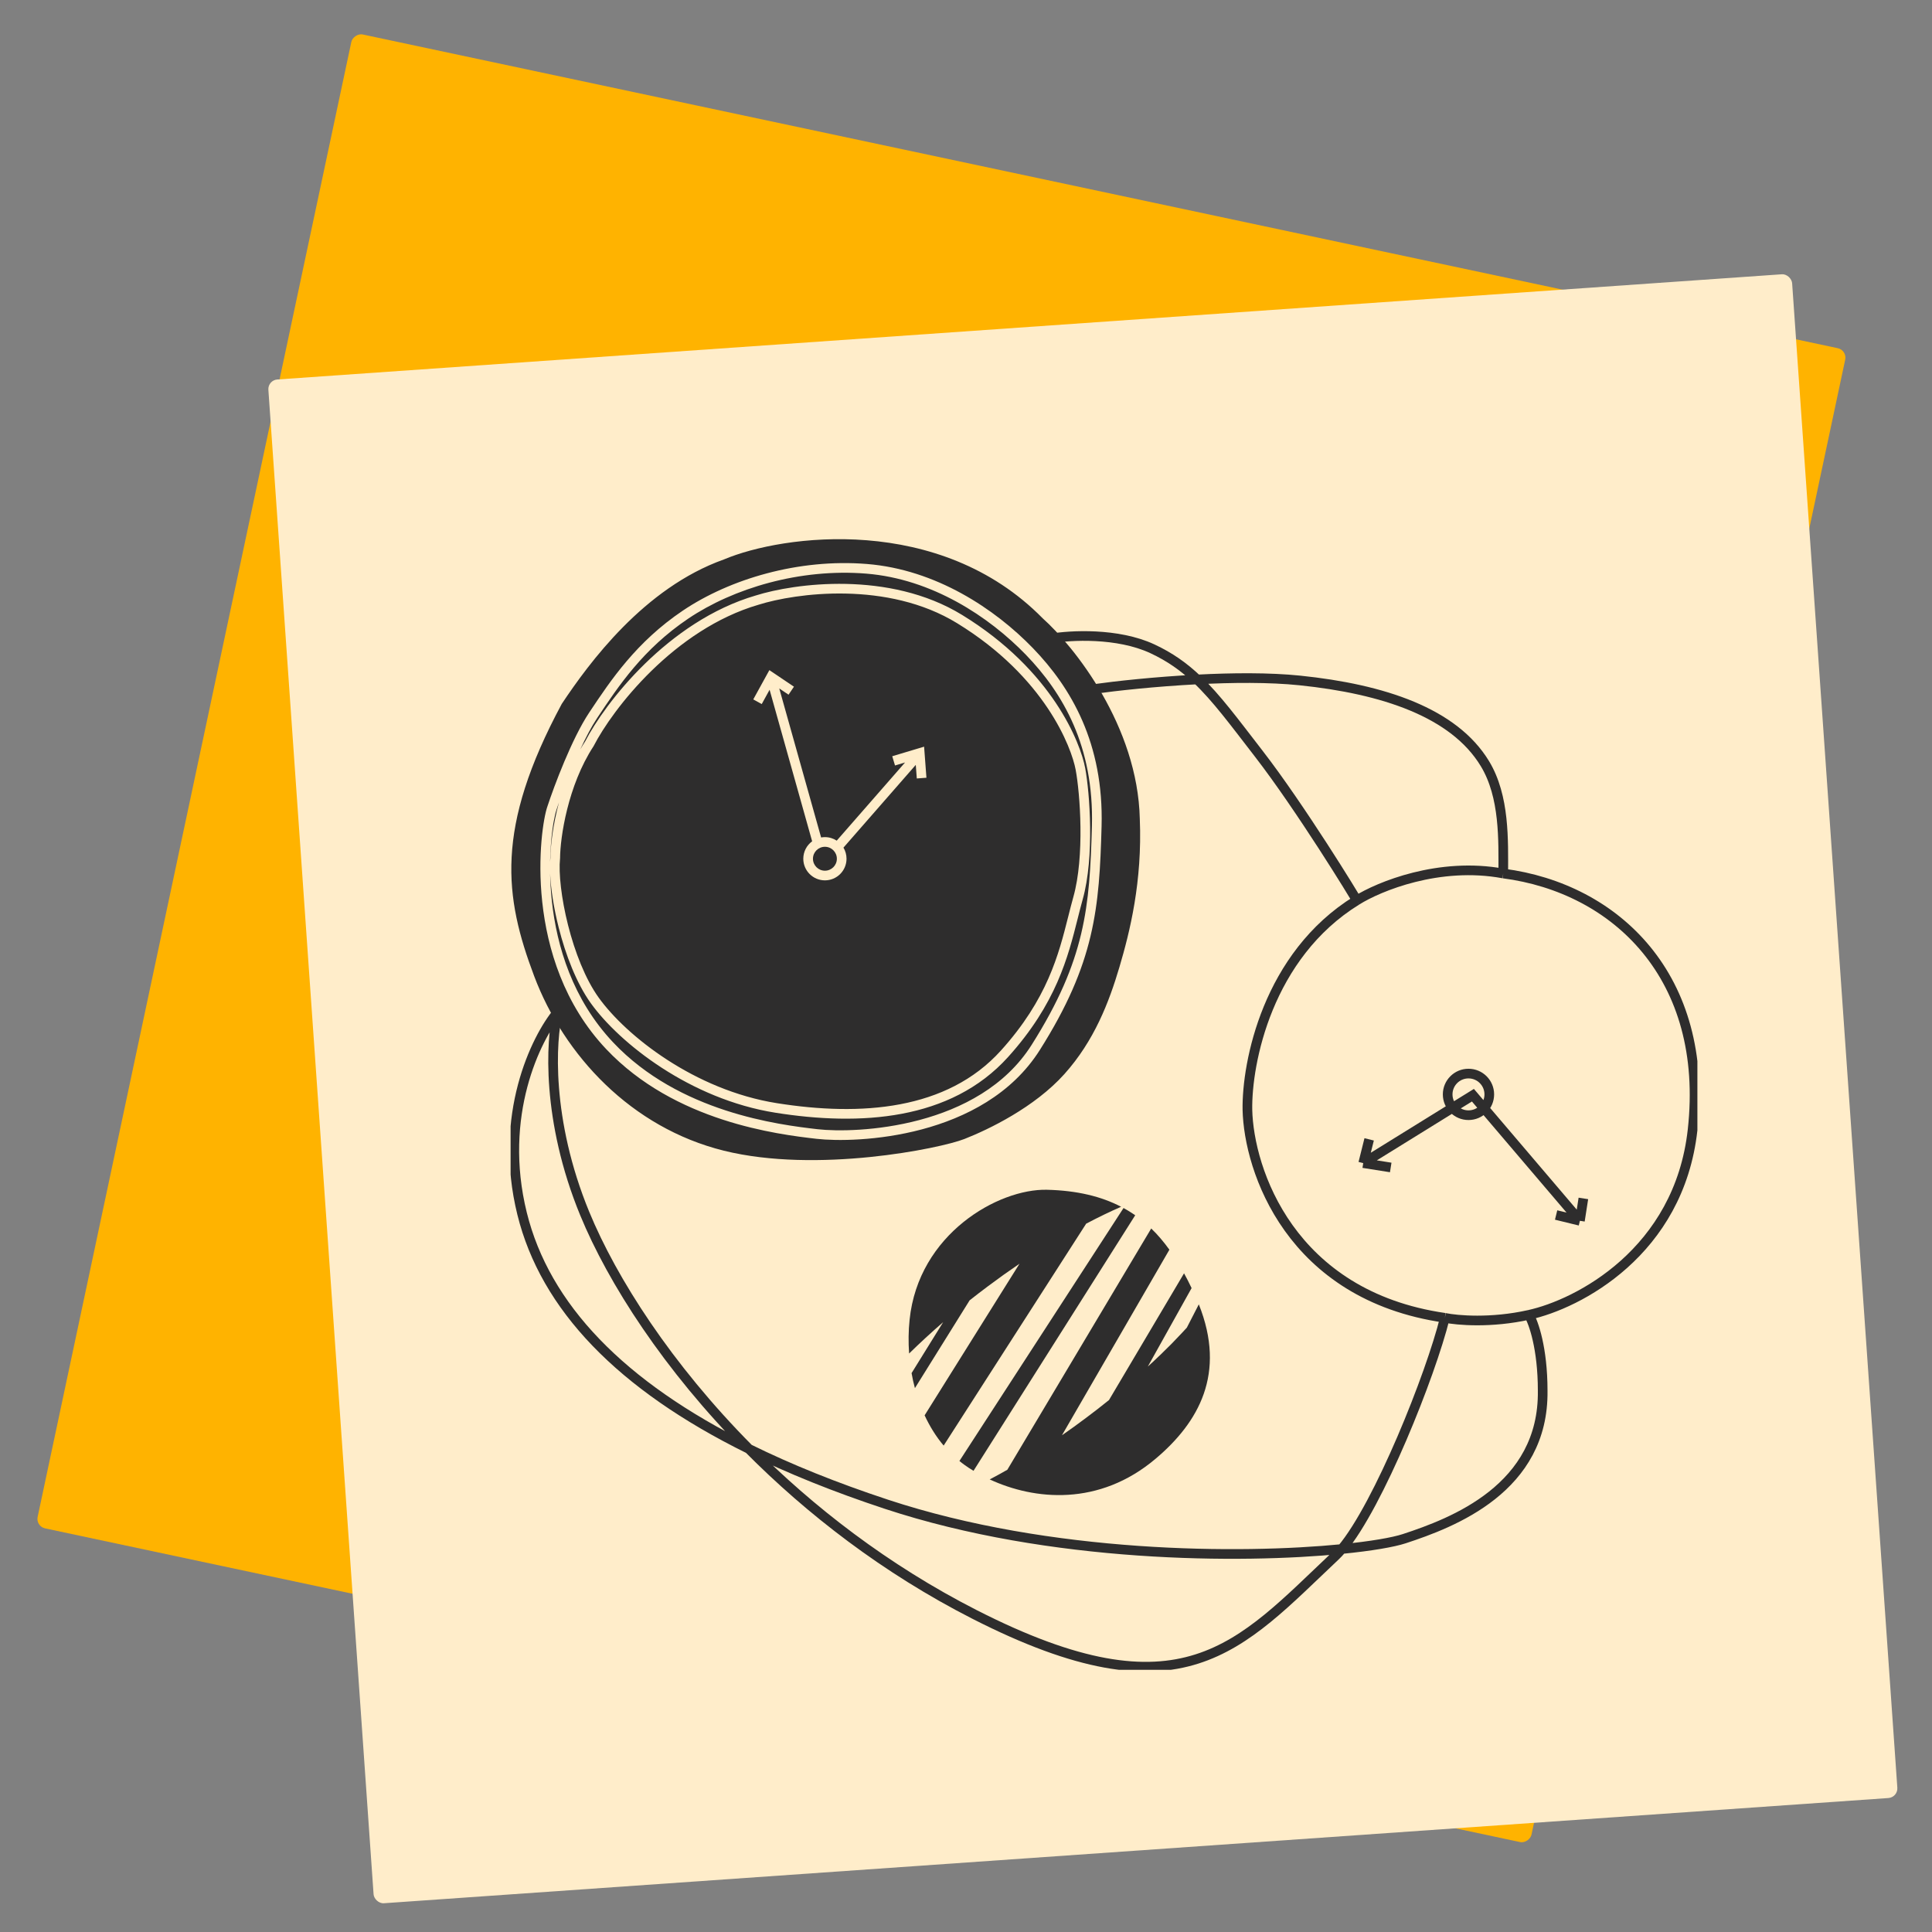 <svg width="200" height="200" viewBox="0 0 200 200" fill="none" xmlns="http://www.w3.org/2000/svg">
<rect x="0" y="0" width="200" height="200" fill="#808080" stroke="none"/>
<rect width="158.124" height="158.124" rx="1" transform="matrix(0.978 0.208 0.208 -0.978 3.688 158.008)" fill="#FFB300"/>
<rect x="196.481" y="186.062" width="158.124" height="158.124" rx="1" transform="rotate(176 196.481 186.062)" fill="#FFEDCA"/>
<g clip-path="url(#clip0_8795_100700)">
<path d="M112.449 126.659L97.687 149.646C96.9 148.718 96.247 147.655 95.716 146.516L105.538 130.82C104.457 131.556 103.369 132.331 102.275 133.15C101.629 133.63 100.995 134.123 100.375 134.61L94.712 143.699C94.571 143.187 94.456 142.669 94.366 142.144C95.46 140.384 96.555 138.623 97.636 136.869C96.388 137.951 95.204 139.046 94.11 140.115C94.027 138.943 94.04 137.765 94.161 136.62C95.076 127.728 103.35 123.049 108.373 123.164C111.509 123.241 114.01 123.856 116.058 124.925C114.894 125.43 113.697 126.013 112.456 126.666L112.449 126.659Z" fill="#2E2D2D"/>
<path d="M117.517 125.802L100.778 152.258C100.439 152.06 100.125 151.848 99.824 151.631C99.652 151.509 99.485 151.381 99.319 151.24L116.308 125.053C116.73 125.29 117.133 125.533 117.517 125.802Z" fill="#2E2D2D"/>
<path d="M119.641 150.997C113.774 155.971 107.074 155.293 102.454 153.148C103.056 152.834 103.663 152.502 104.278 152.15L119.174 127.172C119.859 127.831 120.473 128.561 121.055 129.368L109.934 148.578C110.766 148.008 111.585 147.406 112.417 146.785C113.223 146.184 114.023 145.563 114.791 144.942H114.797L122.572 131.813C122.841 132.306 123.103 132.811 123.353 133.343L118.822 141.466C119.008 141.293 119.193 141.133 119.373 140.96C119.552 140.794 119.731 140.627 119.904 140.454C120.012 140.352 120.121 140.243 120.23 140.147C120.3 140.077 120.371 140.006 120.441 139.936C120.716 139.674 120.985 139.405 121.254 139.136C121.638 138.739 122.015 138.348 122.386 137.952C122.54 137.792 122.694 137.625 122.841 137.459C122.847 137.459 122.847 137.452 122.854 137.446C122.854 137.446 122.856 137.444 122.86 137.439L124.101 135.026C126.968 142.189 124.082 147.246 119.635 151.004L119.641 150.997Z" fill="#2E2D2D"/>
<path d="M108.793 66.098C110.787 65.751 115.68 65.479 119.294 67.162C121.118 68.012 122.566 69.044 123.926 70.337M123.926 70.337C125.936 72.245 127.754 74.722 130.308 78.024C134.593 83.562 140.369 92.971 140.449 93.21M123.926 70.337C119.579 70.562 115.508 71.009 113.204 71.333M123.926 70.337C127.566 70.148 131.4 70.115 134.553 70.44C143.204 71.333 150.514 73.771 153.715 79.048C155.788 82.465 155.618 87.022 155.618 90.424M140.449 93.21C131.205 98.911 129.053 110.03 129.132 114.877C129.272 121.095 133.557 134.11 149.572 136.422M140.449 93.21C142.741 91.769 148.984 89.192 155.618 90.424M155.618 90.424C167.27 91.936 176.968 101.134 175.216 116.965C173.814 129.63 163.336 135.008 158.272 136.114M77.52 149.987C64.243 143.434 56.429 135.275 54.046 125.635C51.536 115.483 55.471 107.479 57.753 104.746C57.016 107.669 56.541 115.939 60.533 125.635C63.383 132.556 69.116 141.523 77.52 149.987ZM77.52 149.987C81.719 152.06 86.465 153.972 91.758 155.719C108.768 161.334 128.499 161.381 138.903 160.355M77.52 149.987C83.831 156.344 91.649 162.417 100.883 167.126C122.413 178.104 128.259 170.476 138.239 161.066C138.454 160.863 138.676 160.625 138.903 160.355M138.903 160.355C141.973 160.053 144.232 159.657 145.368 159.284C150.359 157.644 159.84 154.079 159.698 143.956C159.698 139.565 158.747 136.898 158.272 136.114M138.903 160.355C142.72 155.827 148.107 142.343 149.572 136.422M158.272 136.114C154.347 136.992 150.836 136.685 149.572 136.422" stroke="#2E2D2D"/>
<path d="M141.735 117.946L141.121 120.404M141.121 120.404L143.967 120.855M141.121 120.404L152.475 113.375L163.551 126.377M163.551 126.377L163.911 124.061M163.551 126.377L161.089 125.777M154.171 113.291C154.171 114.481 153.206 115.445 152.017 115.445C150.827 115.445 149.862 114.481 149.862 113.291C149.862 112.101 150.827 111.137 152.017 111.137C153.206 111.137 154.171 112.101 154.171 113.291Z" stroke="#2E2D2D"/>
<path fill-rule="evenodd" clip-rule="evenodd" d="M74.941 57.913C66.664 60.861 60.977 68.635 58.155 72.864C51.218 85.772 52.204 92.842 55.298 101.049C58.393 109.255 65.344 116.744 74.94 119.121C84.537 121.498 97.318 118.897 99.829 117.91C102.341 116.924 107.094 114.637 110.189 111.183C113.283 107.73 114.808 103.739 115.884 100.107C116.96 96.474 118.261 91.272 117.992 84.77C117.776 75.155 111.196 66.918 107.933 64.002C97.278 53.17 81.046 55.333 74.941 57.913ZM89.671 59.381C82.818 58.826 75.929 60.885 71.243 64.042C66.587 67.178 64.048 70.986 61.868 74.256L61.823 74.323C61.231 75.212 60.626 76.371 60.061 77.593C60.226 77.304 60.399 77.02 60.58 76.742C61.607 74.75 63.747 71.653 66.75 68.721C69.763 65.778 73.676 62.975 78.241 61.643C80.248 61.012 83.693 60.365 87.572 60.446C91.455 60.527 95.812 61.337 99.602 63.661C108.956 69.395 111.853 76.915 112.338 79.512C112.574 80.78 112.816 83.078 112.848 85.6C112.879 88.117 112.702 90.901 112.076 93.123C111.898 93.755 111.732 94.415 111.56 95.102C110.566 99.051 109.348 103.893 104.354 109.425C98.408 116.013 89.01 116.575 80.274 115.189C71.426 113.785 64.12 107.971 61.167 103.861C59.672 101.781 58.545 98.825 57.834 96.01C57.322 93.986 57.014 91.993 56.947 90.408C56.964 91.312 57.02 92.274 57.129 93.276C57.635 97.964 59.287 103.477 63.481 107.917C70.308 115.147 80.588 116.432 84.636 116.896C86.599 117.12 90.786 117.113 95.171 115.946C99.556 114.78 104.07 112.475 106.797 108.162C109.593 103.738 111.088 100.17 111.918 96.677C112.75 93.176 112.919 89.727 113.035 85.513C113.263 77.246 110.017 71.73 106.208 67.79C102.378 63.83 96.478 59.932 89.671 59.381ZM56.946 89.234C56.953 89.079 56.964 88.932 56.978 88.791C56.989 87.59 57.225 85.448 57.865 83.063C57.77 83.337 57.686 83.587 57.613 83.807L57.61 83.817L57.61 83.817C57.446 84.28 57.195 85.462 57.052 87.141C56.997 87.777 56.959 88.479 56.946 89.234ZM70.684 63.212C75.554 59.932 82.668 57.811 89.751 58.384C96.88 58.961 102.992 63.026 106.927 67.095C110.882 71.186 114.272 76.951 114.035 85.54C113.919 89.754 113.749 93.296 112.891 96.908C112.031 100.529 110.485 104.198 107.642 108.696C104.729 113.304 99.943 115.712 95.428 116.913C90.912 118.114 86.599 118.127 84.522 117.889C80.491 117.427 69.858 116.126 62.754 108.604C58.362 103.954 56.656 98.207 56.134 93.384C55.873 90.971 55.908 88.779 56.055 87.056C56.201 85.351 56.46 84.073 56.665 83.489C57.359 81.379 59.199 76.456 60.991 73.769L61.056 73.672C63.233 70.406 65.864 66.46 70.684 63.212ZM87.551 61.446C83.779 61.367 80.44 61.999 78.536 62.598L78.526 62.601L78.526 62.601C74.167 63.872 70.39 66.564 67.448 69.436C64.506 72.309 62.428 75.334 61.458 77.222L61.446 77.245L61.432 77.267C58.774 81.336 57.992 86.708 57.978 88.822L57.978 88.846L57.975 88.87C57.818 90.385 58.105 93.003 58.803 95.765C59.5 98.523 60.588 101.343 61.979 103.278C64.797 107.199 71.879 112.844 80.43 114.201C89.093 115.575 98.025 114.945 103.612 108.755C108.43 103.417 109.592 98.811 110.584 94.877C110.76 94.181 110.93 93.506 111.114 92.852C111.701 90.766 111.879 88.093 111.848 85.612C111.817 83.135 111.578 80.896 111.354 79.696C110.919 77.358 108.176 70.09 99.079 64.513C95.489 62.312 91.323 61.524 87.551 61.446ZM80.099 69.677L79.645 69.372L79.381 69.851L77.978 72.402L78.855 72.884L79.668 71.404L84.073 87.091C83.518 87.498 83.157 88.155 83.157 88.896C83.157 90.132 84.159 91.134 85.395 91.134C86.631 91.134 87.632 90.132 87.632 88.896C87.632 88.476 87.516 88.082 87.314 87.746L94.801 79.18L94.907 80.587L95.904 80.512L95.709 77.915L95.663 77.295L95.067 77.474L92.364 78.285L92.652 79.243L93.692 78.931L86.618 87.023C86.267 86.793 85.847 86.659 85.395 86.659C85.26 86.659 85.129 86.671 85.001 86.694L80.668 71.267L81.63 71.914L82.189 71.085L80.099 69.677ZM84.157 88.896C84.157 88.213 84.712 87.659 85.395 87.659C86.078 87.659 86.632 88.213 86.632 88.896C86.632 89.58 86.078 90.134 85.395 90.134C84.712 90.134 84.157 89.58 84.157 88.896Z" fill="#2E2D2D"/>
</g>
<defs>
<clipPath id="clip0_8795_100700">
<rect width="122.857" height="117.143" fill="white" transform="translate(52.857 55.715)"/>
</clipPath>
</defs>
</svg>
